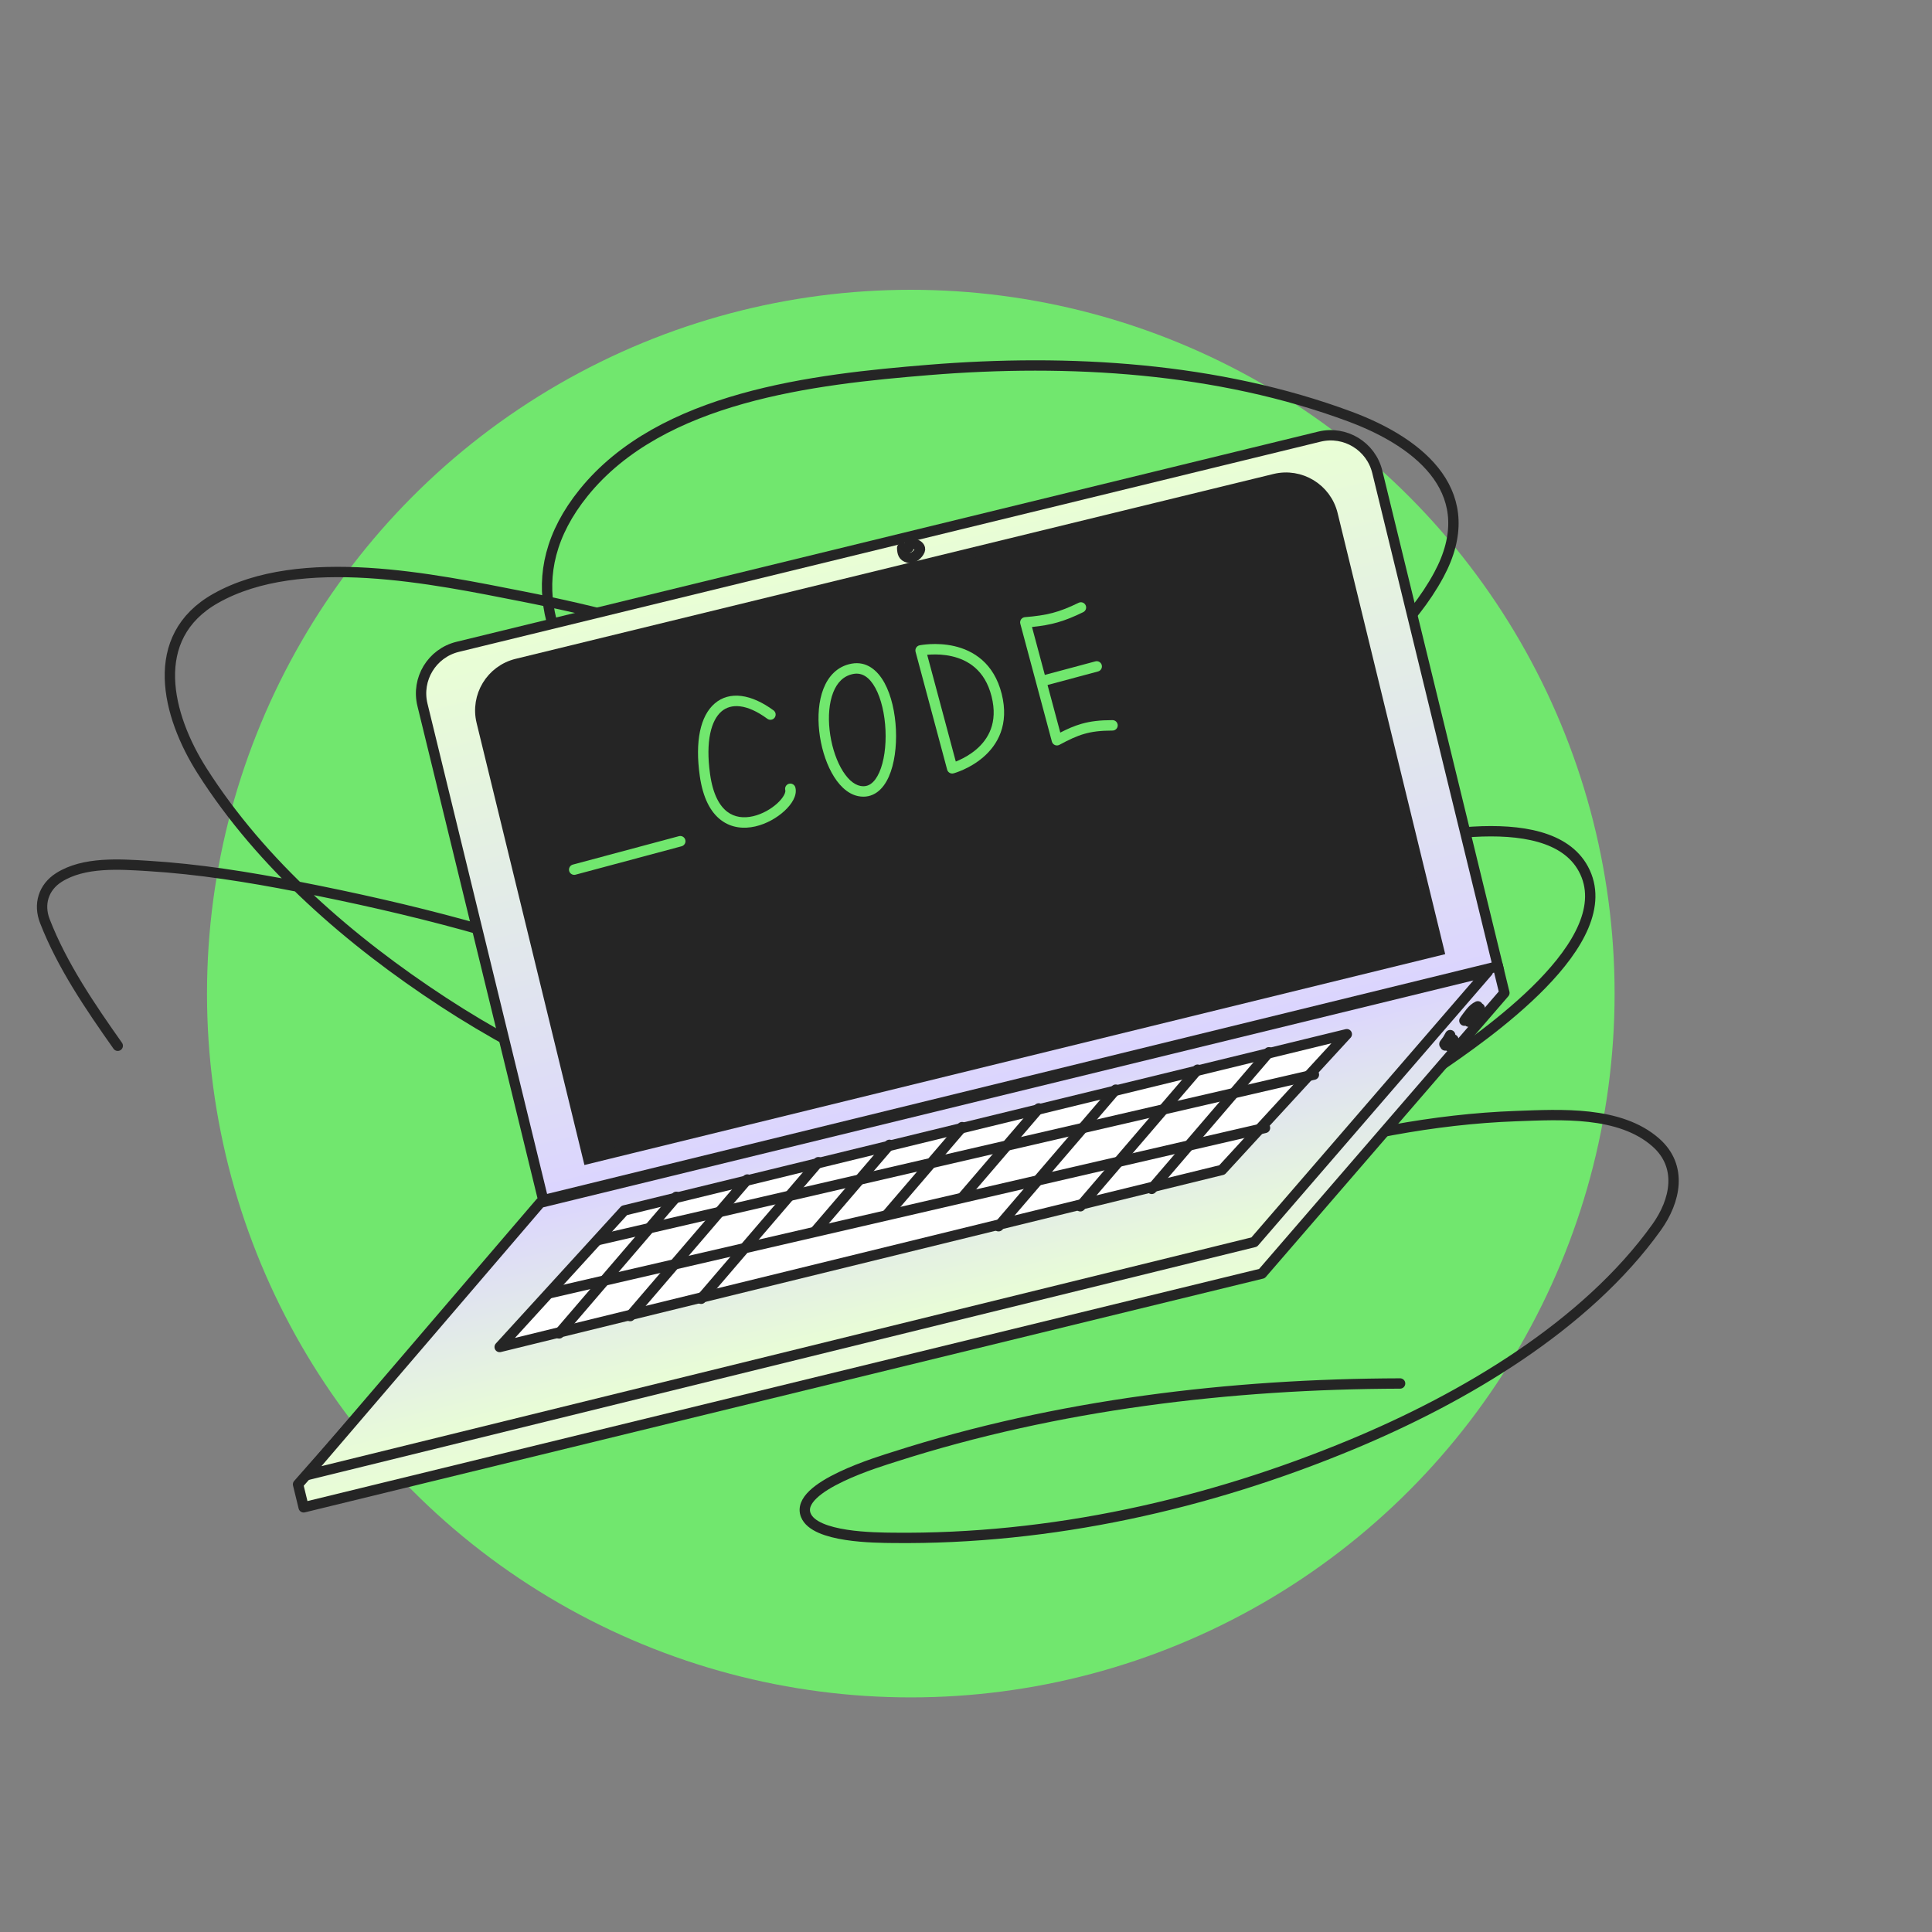 <svg width="280" height="280" viewBox="0 0 280 280" fill="none" xmlns="http://www.w3.org/2000/svg">
<rect x="0" y="0" width="280" height="280" fill="#808080" stroke="none"/>
<g clip-path="url(#clip0_2502_37781)">
<circle cx="132" cy="144" r="102" fill="#71E76E"/>
<path d="M17.066 151.56C13.091 145.927 8.995 139.924 6.499 133.485C5.563 131.07 6.279 128.603 8.538 127.17C12.161 124.871 17.344 125.248 21.413 125.495C28.721 125.939 35.995 127.1 43.175 128.505C59.155 131.63 75.566 135.739 90.658 141.912C99.502 145.529 114.834 151.2 119.283 160.669C122.51 167.536 111.901 165.27 108.618 164.5C93.031 160.84 77.562 153.928 64.21 145.2C50.788 136.426 37.908 125.285 29.287 111.715C24.185 103.686 21.298 92.338 31.26 86.719C43.56 79.781 62.889 83.92 75.795 86.455C96.883 90.599 117.816 97.666 136.873 107.536C140.663 109.499 160.588 120.269 153.057 126.877C145.942 133.121 129.513 126.806 121.979 124.324C103.21 118.141 65.358 95.219 84.586 71.406C95.861 57.444 117.925 54.976 134.618 53.614C154.889 51.96 176.469 53.234 195.662 60.38C206.177 64.296 214.783 71.695 208.525 83.31C204.654 90.494 197.901 96.297 191.68 101.434C183.661 108.054 175.077 114.032 166.518 119.943C154.914 127.957 142.147 135.148 131.405 144.266C130.586 144.961 126.867 147.885 130.393 146.988C135.163 145.775 139.733 143.598 144.23 141.677C160.928 134.541 178 127.806 195.744 123.635C203.296 121.86 224.321 116.411 229.472 125.926C235.184 136.477 214.84 150.293 208.32 154.763C190.057 167.284 168.98 177.123 148.591 185.734C141.241 188.837 133.929 192.017 126.593 195.152C122.99 196.691 117.975 199.649 113.955 199.966C110.404 200.246 120.064 196.35 123.197 194.682C131.935 190.03 140.686 185.35 149.706 181.246C171.273 171.433 195.798 162.608 219.75 161.753C226.173 161.524 234.734 160.981 239.954 165.559C243.912 169.03 242.831 174.034 240.089 177.864C229.806 192.226 212.027 202.636 195.973 209.318C175.034 218.035 152.286 223.127 129.469 222.878C126.879 222.85 118.084 222.838 116.786 219.589C115.126 215.434 127.729 211.739 129.684 211.111C153.166 203.57 178.31 200.575 202.913 200.505" stroke="#252525" stroke-width="1.5" stroke-linecap="round"/>
<path d="M44.008 218.454L182.887 184.577L218.028 143.897L217.052 139.898L78.599 174.945L43.196 215.125L44.008 218.454Z" fill="url(#paint0_linear_2502_37781)" stroke="#252525" stroke-width="1.5" stroke-linejoin="round"/>
<path d="M199.608 68.385C198.699 64.657 194.939 62.372 191.211 63.282L66.328 93.745C62.6 94.654 60.315 98.413 61.224 102.141L78.738 173.939L217.089 140.049L199.608 68.385Z" fill="url(#paint1_linear_2502_37781)" stroke="#252525" stroke-width="1.5"/>
<path d="M193.127 74.526C192.217 70.798 188.458 68.513 184.73 69.422L74.906 96.212C71.178 97.121 68.893 100.88 69.803 104.608L85.25 167.934L208.545 137.733L193.127 74.526Z" fill="#252525" stroke="#252525" stroke-width="1.5"/>
<path fill-rule="evenodd" clip-rule="evenodd" d="M157.335 87.709C157.518 88.084 157.362 88.537 156.986 88.72C154.197 90.079 152.392 90.578 149.564 90.869L151.425 97.813L158.748 95.851C159.151 95.743 159.566 95.983 159.674 96.386C159.782 96.79 159.543 97.204 159.139 97.312L151.816 99.275L153.664 106.171C154.731 105.624 155.691 105.202 156.724 104.906C158.027 104.532 159.409 104.368 161.232 104.367C161.65 104.367 161.988 104.705 161.989 105.123C161.989 105.541 161.65 105.88 161.233 105.88C159.504 105.88 158.271 106.036 157.141 106.36C156.005 106.686 154.937 107.194 153.537 107.947C153.334 108.057 153.091 108.067 152.879 107.976C152.667 107.884 152.508 107.7 152.448 107.477L147.871 90.394C147.813 90.177 147.854 89.946 147.983 89.763C148.111 89.58 148.315 89.463 148.538 89.444C151.744 89.177 153.438 88.767 156.323 87.36C156.699 87.177 157.152 87.333 157.335 87.709Z" fill="#71E76E"/>
<path fill-rule="evenodd" clip-rule="evenodd" d="M119.338 99.82C120.044 98.012 121.344 96.569 123.395 96.186C125.584 95.777 127.183 97.139 128.187 98.973C129.193 100.809 129.735 103.309 129.845 105.755C129.954 108.199 129.636 110.702 128.82 112.547C128.411 113.471 127.854 114.282 127.11 114.816C126.344 115.366 125.422 115.589 124.395 115.387C122.747 115.064 121.447 113.663 120.53 111.985C119.595 110.276 118.963 108.116 118.727 105.965C118.491 103.82 118.64 101.61 119.338 99.82ZM121.857 111.259C122.699 112.798 123.702 113.709 124.686 113.902C125.303 114.024 125.8 113.894 126.228 113.587C126.678 113.264 127.093 112.711 127.436 111.935C128.125 110.377 128.437 108.129 128.333 105.822C128.23 103.517 127.718 101.266 126.86 99.699C126.002 98.13 124.93 97.438 123.673 97.673C122.277 97.934 121.322 98.898 120.748 100.37C120.166 101.861 120.011 103.807 120.23 105.8C120.449 107.787 121.032 109.751 121.857 111.259Z" fill="#71E76E"/>
<path fill-rule="evenodd" clip-rule="evenodd" d="M133.268 93.525L133.422 94.265C133.268 93.525 133.269 93.525 133.269 93.525L133.27 93.524L133.273 93.524L133.28 93.522L133.305 93.517C133.326 93.513 133.355 93.508 133.392 93.501C133.466 93.489 133.572 93.471 133.705 93.453C133.972 93.416 134.351 93.374 134.811 93.351C135.726 93.305 136.981 93.334 138.315 93.643C139.65 93.953 141.085 94.548 142.333 95.647C143.586 96.752 144.613 98.334 145.171 100.553C145.729 102.767 145.589 104.626 145.027 106.167C144.467 107.7 143.507 108.869 142.498 109.738C141.491 110.605 140.422 111.187 139.61 111.551C139.202 111.734 138.856 111.864 138.608 111.949C138.484 111.992 138.384 112.023 138.314 112.045C138.279 112.055 138.251 112.064 138.231 112.069L138.207 112.076L138.2 112.078L138.197 112.079L138.196 112.079C138.196 112.079 138.195 112.079 137.999 111.349L138.195 112.079C137.792 112.187 137.377 111.948 137.269 111.544L132.691 94.461C132.638 94.26 132.669 94.046 132.778 93.869C132.887 93.691 133.064 93.567 133.268 93.525ZM138.52 110.369C138.662 110.314 138.82 110.248 138.99 110.171C139.713 109.847 140.646 109.336 141.511 108.592C142.374 107.848 143.155 106.884 143.606 105.648C144.054 104.418 144.195 102.87 143.704 100.922C143.215 98.979 142.341 97.671 141.332 96.782C140.318 95.887 139.13 95.385 137.973 95.117C136.815 94.848 135.709 94.82 134.886 94.862C134.699 94.871 134.528 94.884 134.375 94.898L138.52 110.369Z" fill="#71E76E"/>
<path fill-rule="evenodd" clip-rule="evenodd" d="M103.564 101.969C105.745 100.081 108.902 100.595 112.105 102.951C112.441 103.198 112.513 103.672 112.266 104.008C112.018 104.345 111.545 104.417 111.208 104.17C108.2 101.957 105.915 101.934 104.554 103.113C103.092 104.379 102.225 107.359 102.913 112.229C103.333 115.196 104.313 116.82 105.4 117.646C106.476 118.464 107.793 118.602 109.128 118.297C110.473 117.99 111.765 117.244 112.666 116.412C113.116 115.996 113.443 115.582 113.634 115.221C113.831 114.847 113.837 114.618 113.809 114.515C113.701 114.112 113.94 113.697 114.344 113.589C114.747 113.481 115.162 113.72 115.27 114.124C115.437 114.747 115.257 115.387 114.972 115.927C114.68 116.48 114.23 117.026 113.693 117.523C112.619 118.515 111.095 119.4 109.465 119.772C107.827 120.146 106.013 120.013 104.484 118.85C102.965 117.695 101.866 115.63 101.415 112.441C100.711 107.461 101.484 103.77 103.564 101.969Z" fill="#71E76E"/>
<path fill-rule="evenodd" clip-rule="evenodd" d="M82.488 126.23C82.38 125.826 82.619 125.411 83.023 125.303L98.393 121.185C98.797 121.077 99.212 121.316 99.32 121.72C99.428 122.123 99.188 122.538 98.785 122.646L83.414 126.765C83.011 126.873 82.596 126.633 82.488 126.23Z" fill="#71E76E"/>
<path d="M44.497 213.772L181.772 180.007L215.632 140.809L78.304 174.308L44.497 213.772Z" fill="url(#paint2_linear_2502_37781)" stroke="#252525" stroke-width="1.5" stroke-linejoin="round"/>
<path d="M90.486 175.424L72.414 195.218L177.101 169.554L195.189 149.884L90.486 175.424Z" fill="white" stroke="#252525" stroke-width="1.5" stroke-linejoin="round"/>
<path d="M214.173 145.846C213.382 146.208 212.844 147.102 212.328 147.78C212.085 148.1 212.338 147.842 212.493 147.711C212.95 147.324 213.431 146.955 213.871 146.55C214.28 146.173 213.758 146.76 213.669 146.867C213.437 147.146 213.236 147.481 212.993 147.745C212.711 148.052 213.547 147.121 213.84 146.825C213.92 146.744 214.743 145.795 214.352 146.222C213.845 146.777 212.401 148.493 212.969 148.001C213.323 147.693 213.602 147.24 213.888 146.871C214.047 146.665 214.424 146.131 213.97 146.601C213.566 147.02 213.193 147.475 212.855 147.949C212.783 148.049 212.818 148.03 212.897 147.96C213.155 147.731 213.392 147.475 213.621 147.219C213.696 147.136 214.412 146.197 214.073 146.681C213.85 147.001 213.602 147.299 213.365 147.607" stroke="#252525" stroke-width="1.5" stroke-linecap="round"/>
<path d="M210.172 150.016C209.956 150.378 209.777 150.776 209.51 151.104C209.32 151.338 209.24 151.438 209.469 151.129C209.671 150.856 209.86 150.578 210.088 150.326C210.294 150.098 209.84 150.811 209.797 150.886C209.756 150.957 209.346 151.629 209.486 151.508C209.797 151.24 210.034 150.876 210.268 150.543C210.434 150.306 210.005 151.065 209.939 151.347C209.863 151.671 209.995 151.711 210.203 151.464C210.365 151.27 210.498 151.052 210.655 150.854C210.763 150.718 210.442 151.129 210.349 151.276C209.914 151.962 210.769 150.662 210.62 150.638C210.339 150.593 209.642 151.697 210.016 150.981C210.383 150.28 209.932 151.187 209.795 151.411" stroke="#252525" stroke-width="1.5" stroke-linecap="round"/>
<path d="M130.75 79.41C130.784 80.138 130.874 80.611 131.652 80.829C132.312 81.014 133.072 80.349 133.302 79.766C133.626 78.942 131.682 78.333 131.676 79.371" stroke="#252525" stroke-width="1.5" stroke-linecap="round"/>
<path d="M86.698 179.712L190.422 155.742" stroke="#252525" stroke-width="1.5" stroke-linecap="round"/>
<path d="M79.611 187.435L183.335 163.465" stroke="#252525" stroke-width="1.5" stroke-linecap="round"/>
<path d="M81.029 193.25L98.015 173.454" stroke="#252525" stroke-width="1.5" stroke-linecap="round"/>
<path d="M91.324 190.739L108.309 170.942" stroke="#252525" stroke-width="1.5" stroke-linecap="round"/>
<path d="M101.618 188.227L118.603 168.431" stroke="#252525" stroke-width="1.5" stroke-linecap="round"/>
<path d="M128.898 165.92L118.186 178.406" stroke="#252525" stroke-width="1.5" stroke-linecap="round"/>
<path d="M139.428 163.352L128.667 175.895" stroke="#252525" stroke-width="1.5" stroke-linecap="round"/>
<path d="M150.549 160.638L139.546 173.462" stroke="#252525" stroke-width="1.5" stroke-linecap="round"/>
<path d="M144.716 177.715L161.701 157.919" stroke="#252525" stroke-width="1.5" stroke-linecap="round"/>
<path d="M156.57 174.824L173.555 155.027" stroke="#252525" stroke-width="1.5" stroke-linecap="round"/>
<path d="M166.915 172.3L183.9 152.504" stroke="#252525" stroke-width="1.5" stroke-linecap="round"/>
</g>
<defs>
<linearGradient id="paint0_linear_2502_37781" x1="134.892" y1="197.056" x2="126.167" y2="161.289" gradientUnits="userSpaceOnUse">
<stop stop-color="#E9FFD4"/>
<stop offset="1" stop-color="#DBD4FF"/>
</linearGradient>
<linearGradient id="paint1_linear_2502_37781" x1="128.592" y1="77.784" x2="148.108" y2="157.79" gradientUnits="userSpaceOnUse">
<stop stop-color="#E9FFD4"/>
<stop offset="1" stop-color="#DBD4FF"/>
</linearGradient>
<linearGradient id="paint2_linear_2502_37781" x1="133.842" y1="192.755" x2="126.298" y2="161.828" gradientUnits="userSpaceOnUse">
<stop stop-color="#E9FFD4"/>
<stop offset="1" stop-color="#DBD4FF"/>
</linearGradient>
<clipPath id="clip0_2502_37781">
<rect width="280" height="280" fill="white"/>
</clipPath>
</defs>
</svg>
